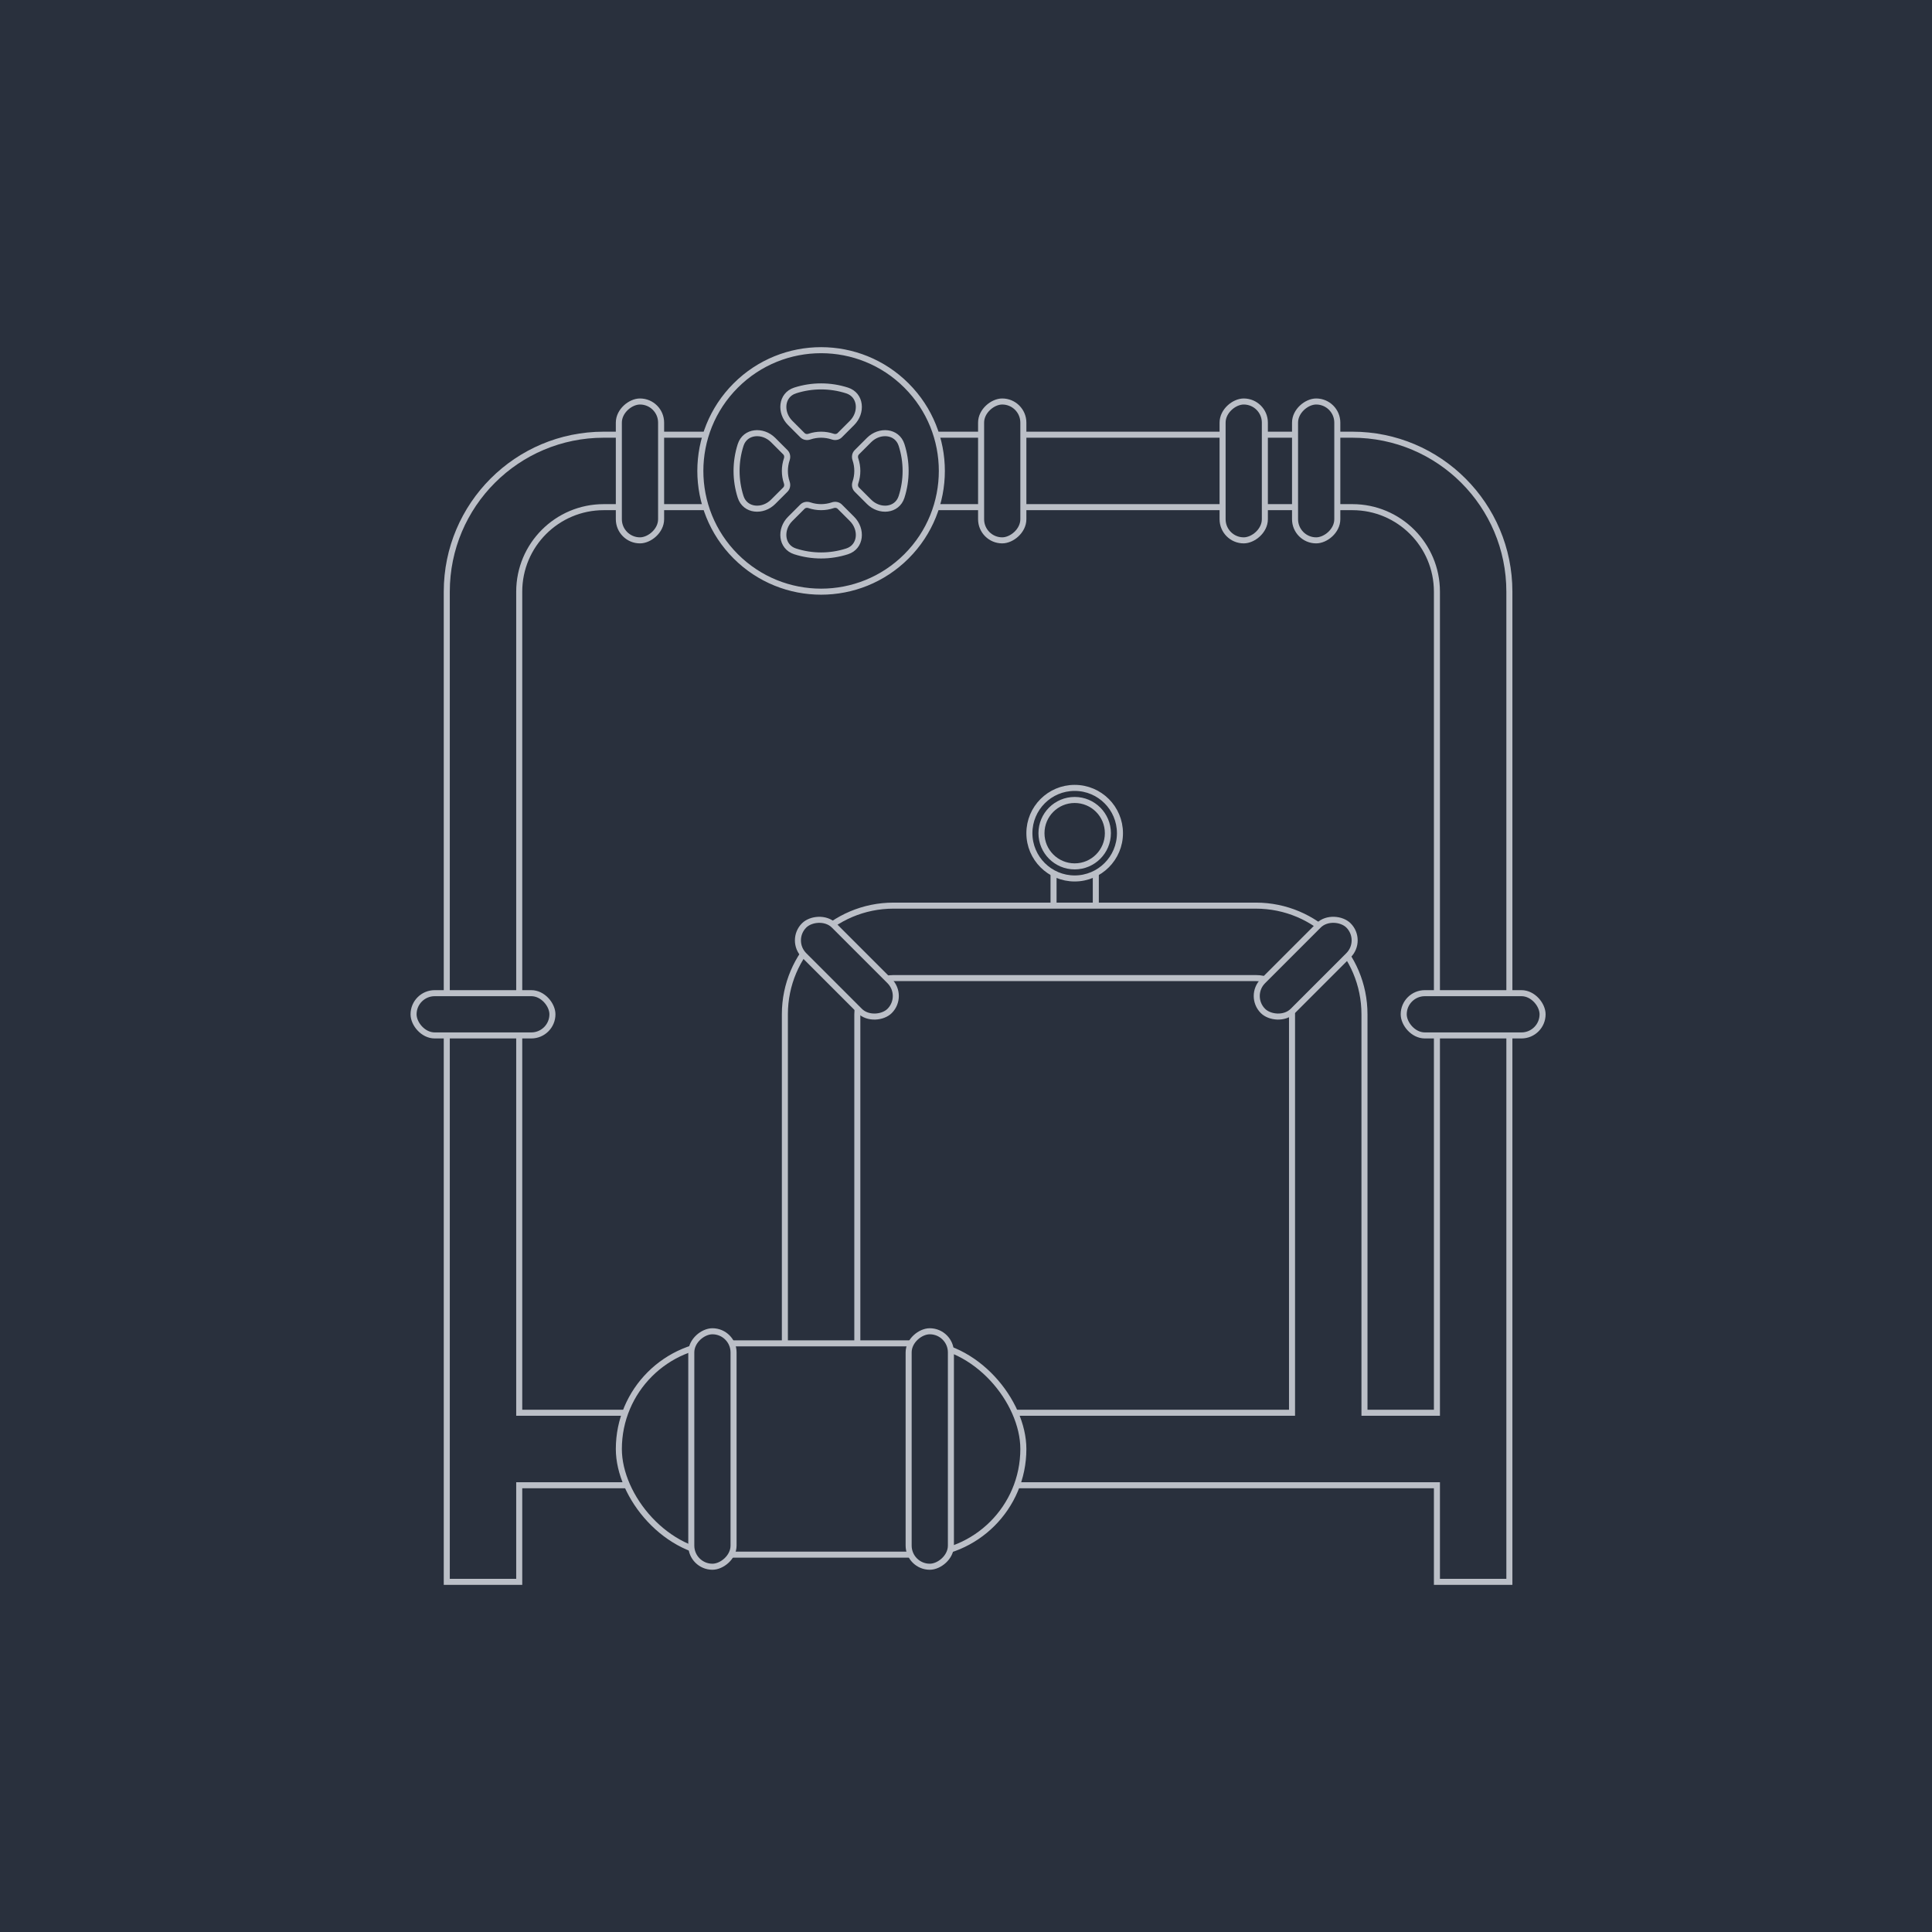 <?xml version="1.0" encoding="UTF-8"?> <svg xmlns="http://www.w3.org/2000/svg" width="160" height="160" viewBox="0 0 160 160" fill="none"> <rect width="160" height="160" fill="#29303D"></rect> <rect x="87.25" y="78.75" width="11.5" height="3.5" rx="1.75" transform="rotate(-90 87.25 78.75)" fill="#29303D" stroke="#BBBFC7" stroke-width="0.5"></rect> <path fill-rule="evenodd" clip-rule="evenodd" d="M50 42C46.134 42 43 45.134 43 49V117H65V84C65 79.029 69.029 75 74 75H104C108.971 75 113 79.029 113 84V117H119V49C119 45.134 115.866 42 112 42H50ZM107 117V84C107 82.343 105.657 81 104 81H74C72.343 81 71 82.343 71 84V117H107ZM43 131V123H119V131H125V49C125 41.82 119.18 36 112 36H50C42.82 36 37 41.82 37 49V131H43Z" fill="#29303D"></path> <path d="M43 117H42.75V117.25H43V117ZM65 117V117.25H65.25V117H65ZM113 117H112.75V117.25H113V117ZM119 117V117.25H119.25V117H119ZM107 117V117.25H107.25V117H107ZM71 117H70.75V117.25H71V117ZM43 123V122.75H42.75V123H43ZM43 131V131.25H43.25V131H43ZM119 123H119.25V122.75H119V123ZM119 131H118.75V131.25H119V131ZM125 131V131.25H125.25V131H125ZM37 131H36.75V131.25H37V131ZM43.25 49C43.25 45.272 46.272 42.25 50 42.25V41.75C45.996 41.75 42.75 44.996 42.75 49H43.25ZM43.25 117V49H42.75V117H43.25ZM65 116.75H43V117.25H65V116.75ZM65.25 117V84H64.75V117H65.25ZM65.25 84C65.25 79.168 69.168 75.25 74 75.25V74.75C68.891 74.75 64.75 78.891 64.75 84H65.25ZM74 75.25H104V74.75H74V75.25ZM104 75.25C108.832 75.25 112.75 79.168 112.75 84H113.25C113.25 78.891 109.109 74.75 104 74.75V75.25ZM112.75 84V117H113.25V84H112.75ZM119 116.75H113V117.25H119V116.75ZM118.75 49V117H119.25V49H118.75ZM112 42.25C115.728 42.25 118.75 45.272 118.75 49H119.25C119.25 44.996 116.004 41.75 112 41.75V42.25ZM50 42.25H112V41.75H50V42.25ZM107.25 117V84H106.75V117H107.25ZM107.25 84C107.25 82.205 105.795 80.75 104 80.75V81.25C105.519 81.25 106.75 82.481 106.75 84H107.25ZM104 80.75H74V81.25H104V80.75ZM74 80.75C72.205 80.75 70.75 82.205 70.75 84H71.25C71.25 82.481 72.481 81.25 74 81.25V80.75ZM70.75 84V117H71.25V84H70.75ZM107 116.75H71V117.25H107V116.75ZM42.75 123V131H43.25V123H42.75ZM119 122.75H43V123.25H119V122.75ZM119.25 131V123H118.75V131H119.25ZM125 130.75H119V131.25H125V130.75ZM124.75 49V131H125.25V49H124.75ZM112 36.25C119.042 36.25 124.75 41.958 124.75 49H125.25C125.25 41.682 119.318 35.75 112 35.75V36.25ZM50 36.25H112V35.75H50V36.25ZM37.25 49C37.25 41.958 42.958 36.25 50 36.25V35.75C42.682 35.75 36.75 41.682 36.75 49H37.25ZM37.25 131V49H36.75V131H37.25ZM43 130.75H37V131.25H43V130.75Z" fill="#BBBFC7"></path> <rect x="34.25" y="82.25" width="11.5" height="3.5" rx="1.75" fill="#29303D" stroke="#BBBFC7" stroke-width="0.5"></rect> <rect x="103.354" y="82.485" width="10.017" height="3.5" rx="1.75" transform="rotate(-45 103.354 82.485)" fill="#29303D" stroke="#BBBFC7" stroke-width="0.5"></rect> <rect x="-0.354" width="10.017" height="3.5" rx="1.75" transform="matrix(-0.707 -0.707 -0.707 0.707 74.662 82.235)" fill="#29303D" stroke="#BBBFC7" stroke-width="0.5"></rect> <rect x="107.25" y="44.75" width="11.5" height="3.5" rx="1.75" transform="rotate(-90 107.25 44.75)" fill="#29303D" stroke="#BBBFC7" stroke-width="0.5"></rect> <rect x="101.25" y="44.75" width="11.5" height="3.5" rx="1.75" transform="rotate(-90 101.25 44.75)" fill="#29303D" stroke="#BBBFC7" stroke-width="0.5"></rect> <rect x="51.25" y="44.75" width="11.5" height="3.5" rx="1.75" transform="rotate(-90 51.25 44.75)" fill="#29303D" stroke="#BBBFC7" stroke-width="0.5"></rect> <rect x="81.25" y="44.75" width="11.5" height="3.5" rx="1.75" transform="rotate(-90 81.25 44.75)" fill="#29303D" stroke="#BBBFC7" stroke-width="0.5"></rect> <rect x="116.25" y="82.25" width="11.5" height="3.5" rx="1.75" fill="#29303D" stroke="#BBBFC7" stroke-width="0.5"></rect> <rect x="51.25" y="111.25" width="33.5" height="17.5" rx="8.75" fill="#29303D" stroke="#BBBFC7" stroke-width="0.5"></rect> <path d="M78 39C78 44.523 73.523 49 68 49C62.477 49 58 44.523 58 39C58 33.477 62.477 29 68 29C73.523 29 78 33.477 78 39Z" fill="#29303D"></path> <path fill-rule="evenodd" clip-rule="evenodd" d="M70.153 45.662C71.311 45.289 71.422 43.837 70.561 42.976L69.543 41.958C69.393 41.808 69.166 41.773 68.966 41.841C68.34 42.053 67.659 42.053 67.033 41.841C66.833 41.773 66.606 41.808 66.456 41.958L65.438 42.976C64.577 43.837 64.688 45.289 65.846 45.662C67.244 46.113 68.755 46.113 70.153 45.662ZM65.042 37.456C65.192 37.606 65.227 37.833 65.159 38.034C64.947 38.659 64.947 39.341 65.159 39.966C65.227 40.167 65.192 40.394 65.042 40.544L64.024 41.562C63.163 42.422 61.711 42.312 61.337 41.153C60.887 39.756 60.887 38.244 61.337 36.847C61.711 35.688 63.163 35.578 64.024 36.438L65.042 37.456ZM71.975 36.438C72.836 35.578 74.288 35.688 74.662 36.847C75.112 38.244 75.112 39.756 74.662 41.153C74.288 42.312 72.836 42.422 71.975 41.562L70.957 40.544C70.808 40.394 70.772 40.167 70.84 39.966C71.053 39.341 71.053 38.659 70.84 38.034C70.772 37.833 70.808 37.606 70.957 37.456L71.975 36.438ZM70.561 35.024C71.422 34.163 71.311 32.711 70.153 32.338C68.755 31.887 67.244 31.887 65.846 32.338C64.688 32.711 64.577 34.163 65.438 35.024L66.456 36.042C66.606 36.192 66.833 36.227 67.033 36.159C67.659 35.947 68.34 35.947 68.966 36.159C69.166 36.227 69.393 36.192 69.543 36.042L70.561 35.024ZM75.071 31.929C78.976 35.834 78.976 42.166 75.071 46.071C71.165 49.976 64.834 49.976 60.928 46.071C57.023 42.166 57.023 35.834 60.928 31.929C64.834 28.024 71.165 28.024 75.071 31.929Z" stroke="#BBBFC7" stroke-width="0.5"></path> <circle cx="89" cy="69" r="3.75" fill="#29303D" stroke="#BBBFC7" stroke-width="0.5"></circle> <circle cx="89" cy="69" r="2.75" fill="#29303D" stroke="#BBBFC7" stroke-width="0.5"></circle> <rect x="57.25" y="129.75" width="19.5" height="3.5" rx="1.75" transform="rotate(-90 57.25 129.75)" fill="#29303D" stroke="#BBBFC7" stroke-width="0.5"></rect> <rect x="75.25" y="129.75" width="19.5" height="3.5" rx="1.75" transform="rotate(-90 75.25 129.75)" fill="#29303D" stroke="#BBBFC7" stroke-width="0.5"></rect> </svg> 